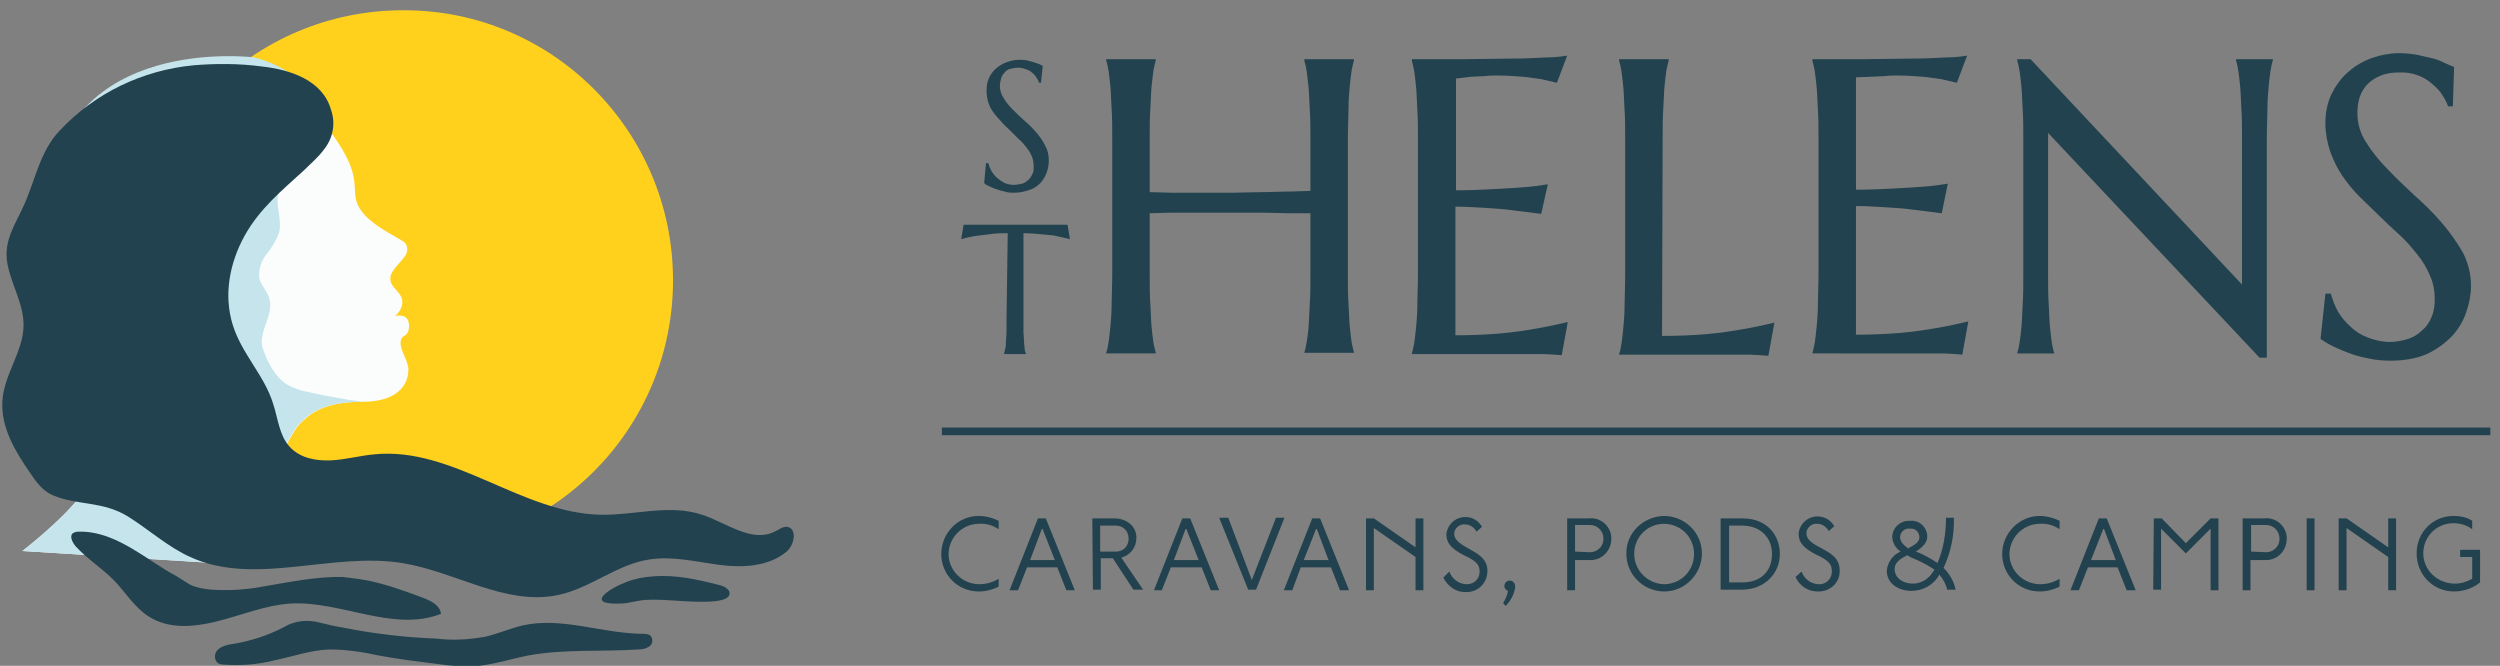 <?xml version="1.0" encoding="utf-8"?>
<!-- Generator: Adobe Illustrator 28.0.0, SVG Export Plug-In . SVG Version: 6.00 Build 0)  -->
<svg version="1.1" id="Layer_1" xmlns="http://www.w3.org/2000/svg" xmlns:xlink="http://www.w3.org/1999/xlink" x="0px" y="0px"
	 width="413.8px" height="110.2px" viewBox="0 0 413.8 110.2" enable-background="new 0 0 413.8 110.2" xml:space="preserve">
<rect x="0" y="0" width="413.8" height="110.2" fill="#808080" stroke="none"/>
<g>
	<path fill="#FFD01C" d="M111.4,46.4c0,24.7-20,44.7-44.7,44.7s-44.7-20-44.7-44.7s20-44.7,44.7-44.7
		C91.4,1.6,111.4,21.7,111.4,46.4"/>
</g>
<g>
	<path fill="#FBFDFD" d="M35.5,93.2c1.6-2.6,3.3-5.2,5.1-7.6c2.4-3.1,7.4-13.8,8.9-15.3s3.6-3.8,10.5-3.8s7.6-3.9,7.6-5.3
		s-1.3-3.1-1.3-4.4c0-1.7,1.4-0.7,1.4-2.9s-2.3-1.6-2.3-1.6c0.7-0.6,1.1-1.3,1.2-2.2c0-1.9-2-2.3-2-4s2.8-3.3,2.8-4.7
		s-0.5-1.3-3-2.8s-5-3.2-5.5-5.7s0.8-4.6-4.8-11.9s-11.3-8.7-11.4-8.7c-3.2-0.8-6.6-1-9.9-0.8c-3,0.2-5.9,0.9-8.7,2.2
		c-1.2,0.6-2.4,1.4-3.5,2.2c-0.3,0.2-0.6,0.4-0.9,0.5c-1.1,0.5-2.1,1.1-3,1.8c-1.1,0.9-2.1,1.9-3,3c-2.9,3.4-5,7.3-6.1,11.6
		C6,40.5,7,49.2,12.6,55.2c1.9,1.8,3.6,3.7,5.1,5.8c2.6,3.9,1.5,8.2,0,12.3c-0.9,3-2.3,5.8-4,8.3c-3.2,4.4-10,9.6-10,9.6L35.5,93.2z
		"/>
	<path fill="#C6E4EC" d="M57.8,66.2c-2.3-0.4-4.5-0.8-6.7-1.3c-1.2-0.2-2.4-0.6-3.5-1.2c-2.1-1.3-3.3-3.7-4.1-6
		c-0.9-2.7,1.9-5.5,1.1-8.2c-0.3-1.3-1.4-2.2-1.7-3.5c-0.1-1.4,0.3-2.8,1.2-3.9c0.9-1.1,1.6-2.3,2.1-3.6c0.5-2-0.5-4.1-0.2-6.1
		c0.3-2.3,2.3-4,4.2-5.5c0.6-0.5,1.2-0.9,1.8-1.4c1-0.8,1.9-1.8,2.5-2.9c0.2-0.3,0.3-0.6,0.2-0.9c0-0.1-0.5-0.5-0.2-0.5
		c2.1,0.3-2.8-9.3-12.4-11.7c-0.1,0-31.7-4-34.2,23.2C6,40.4,7,49.2,12.6,55.2c1.9,1.8,3.6,3.7,5.1,5.8c2.6,3.9,1.5,8.2,0,12.3
		c-0.9,3-2.3,5.8-4,8.3c-3.2,4.4-10,9.6-10,9.6l31.7,2c1.6-2.6,3.3-5.2,5.1-7.6c2.4-3.1,7.4-13.8,8.9-15.3s3.6-3.8,10.5-3.8
		C59.2,66.3,58.5,66.3,57.8,66.2"/>
</g>
<g>
	<path fill="#21424E" d="M50.3,28.2c-3.6,3.3-7.3,6.3-9.8,10.8s-3.5,9.8-2,14.7s5.2,8.3,6.7,13.1c0.8,2.4,1,5.2,2.7,7.1
		s4.3,2.4,6.8,2.3s4.9-0.8,7.3-1c13-1.3,24.4,9.8,37.5,10c5.6,0.1,11.3-1.8,16.7,0c4,1.3,8.2,4.7,12,2.8c0.7-0.3,1.4-0.9,2.1-0.8
		c1.7,0.3,1.2,3-0.1,4.1c-3,2.5-7.3,2.7-11.1,2.2s-7.8-1.5-11.6-0.9c-5.4,0.8-9.8,4.8-15.2,5.9c-8.6,1.8-17-3.9-25.7-5.3
		c-11.7-1.9-24.4,3.9-35.1-1c-3.6-1.6-6.8-4.5-10.3-6.7c-4.2-2.6-8.3-1.8-12.4-3.5c-1.7-0.7-2.8-2.2-3.8-3.7
		c-2.5-3.6-4.9-7.6-4.6-12s3.5-8.2,3.5-12.5c0-3.6-2.1-6.8-2.7-10.3c-0.6-3.7,1.3-6.3,2.7-9.4c1.9-4.1,2.7-9.1,6-12.5
		c5.8-6.2,13.7-10,22.2-10.8c3.7-0.3,7.5-0.3,11.2,0.2c4.6,0.5,10.1,2.2,11.5,7.2c0.8,2.3,0.3,4.8-1.3,6.7
		C52.6,26.1,51.4,27.1,50.3,28.2"/>
	<path fill="#21424E" d="M58.3,95.7c4,0.4,7.8,1.8,11.6,3.2c1.3,0.5,2.9,1.2,3.1,2.7c-7.9,3.1-16.6-2.2-25-1.7
		c-4.2,0.3-8.2,2-12.3,3c-3.8,0.9-7.9,1.3-11.3-1c-2.2-1.5-3.6-3.8-5.4-5.7c-2-2.1-4.5-3.6-6.5-5.8c-0.5-0.6-1-1.6-0.5-2.1
		c0.3-0.2,0.6-0.3,1-0.3c3.4-0.1,6.6,1.4,9.5,3.2c2.2,1.3,4.3,2.9,6.6,4.1c0.8,0.5,1.6,1,2.4,1.5c1.1,0.5,2.3,0.7,3.5,0.8
		c3,0.2,6,0,9-0.6c4.2-0.7,8.5-1.6,12.8-1.5C57.2,95.6,57.8,95.6,58.3,95.7"/>
	<path fill="#21424E" d="M118.9,96.8c0.5,0.1,1.1,0.3,1.5,0.7c0.4,0.3,0.5,0.9,0.1,1.3c0,0,0,0-0.1,0.1c-0.9,0.7-3.2,0.7-4.3,0.7
		c-1.6,0-3.1-0.1-4.6-0.2c-1.5-0.1-3.1-0.2-4.7-0.1c-1.4,0.1-2.8,0.6-4.2,0.6c-5.8,0.2-1.9-2.4,0.9-3.5c1.5-0.6,3-0.9,4.6-1
		C111.8,95.1,115.4,95.9,118.9,96.8"/>
	<path fill="#21424E" d="M73.2,105.8c2.4,0.2,4.8,0,7.1-0.4c2.1-0.5,4.2-1.4,6.3-1.9c6.4-1.4,12.9,1.3,19.5,1.4c0.7,0,1.6,0,1.8,0.7
		c0.2,0.6,0,1.2-0.6,1.5c-0.5,0.3-1.1,0.4-1.7,0.4c-6.1,0.4-12.2-0.1-18.2,1c-3,0.6-6,1.6-9.1,1.8c-2,0-3.9-0.1-5.9-0.4
		c-3.2-0.4-6.5-0.8-9.7-1.4c-2.7-0.6-5.5-1-8.2-1c-3.1,0.1-6.1,1.2-9.1,1.8c-2.7,0.7-5.5,0.9-8.4,0.7c-0.4,0-0.8-0.1-1.1-0.4
		c-0.5-0.6-0.4-1.6,0.2-2.1c0,0,0.1,0,0.1-0.1c0.7-0.5,1.5-0.7,2.3-0.8c3-0.5,5.8-1.4,8.5-2.8c1.8-1.1,4-1.3,6.1-0.7
		c1.2,0.3,2.5,0.6,3.8,0.8c2.5,0.5,5,0.9,7.6,1.2c2.5,0.3,5.1,0.5,7.7,0.6L73.2,105.8"/>
</g>
<g>
	<g>
		<path fill="#21424E" d="M162,85.4c1.1,0,2.3,0.3,3.3,0.8v1.4c-1-0.7-2.2-1-3.4-0.9c-2.8,0.1-4.9,2.4-4.9,5.1
			c0.1,2.8,2.4,4.9,5.1,4.9l0,0c1.1,0,2.2-0.3,3.2-0.9v1.3c-1,0.5-2.1,0.8-3.3,0.8c-3.5,0-6.2-2.8-6.2-6.2S158.5,85.4,162,85.4
			L162,85.4z"/>
		<path fill="#21424E" d="M170,93.9l-1.5,3.8h-1.4l4.7-11.9h1.3l4.8,11.9h-1.4l-1.5-3.8H170z M172.5,87.4l-2,5.3h4.1L172.5,87.4z"/>
		<path fill="#21424E" d="M180.8,85.8h3.6c2.2,0,3.7,1.4,3.7,3.2c0,1.6-1,2.9-2.5,3.3l3.6,5.3h-1.6l-3.4-5.2h-2v5.2h-1.3L180.8,85.8
			z M184.5,91.3c1.2,0.1,2.2-0.7,2.3-1.9c0-0.1,0-0.2,0-0.3c0-1.2-0.9-2.1-2.1-2.1c-0.1,0-0.2,0-0.3,0h-2.3v4.3L184.5,91.3z"/>
		<path fill="#21424E" d="M193.8,93.9l-1.5,3.8H191l4.7-11.9h1.3l4.8,11.9h-1.4l-1.5-3.8H193.8z M196.3,87.4l-2,5.3h4.1L196.3,87.4z
			"/>
		<path fill="#21424E" d="M207.2,96l4-10.3h1.4l-4.7,11.9h-1.3l-4.8-11.9h1.5L207.2,96z"/>
		<path fill="#21424E" d="M215.3,93.9l-1.4,3.8h-1.4l4.7-11.9h1.3l4.8,11.9h-1.5l-1.5-3.8H215.3z M217.9,87.4l-2.1,5.3h4.1
			L217.9,87.4z"/>
		<path fill="#21424E" d="M226.1,85.8h1.3l6.9,4.8v-4.8h1.3v11.9h-1.3v-5.5l-6.9-4.8v10.3h-1.3V85.8z"/>
		<path fill="#21424E" d="M239.9,94.6c0.4,1.2,1.5,2,2.7,2.1c1.2,0.1,2.2-0.7,2.3-1.9c0-0.1,0-0.2,0-0.3c0-1-0.6-1.7-2.6-2.6
			c-2.1-1.1-2.9-2-2.9-3.5c0.2-1.7,1.7-3,3.5-2.8c1,0.1,1.9,0.7,2.4,1.6l-0.9,0.8c-0.4-0.7-1.1-1.2-1.9-1.2
			c-0.9-0.1-1.7,0.6-1.8,1.4c0,0,0,0.1,0,0.1c0,0.9,0.6,1.5,2.2,2.4s3.3,1.7,3.3,3.8c0,1.9-1.4,3.4-3.3,3.5c-0.1,0-0.2,0-0.4,0
			c-1.6,0-2.9-1-3.6-2.4L239.9,94.6z"/>
		<path fill="#21424E" d="M248.8,99.8c0.4-0.6,0.7-1.3,0.8-2c-0.3-0.1-0.6-0.4-0.6-0.8c0-0.5,0.4-0.9,0.9-0.9c0,0,0,0,0,0
			c0.6,0,0.9,0.5,0.9,1.1c-0.2,1.2-0.7,2.2-1.6,3.1L248.8,99.8z"/>
		<path fill="#21424E" d="M259.4,85.8h3.6c1.9-0.2,3.5,1.2,3.7,3c0,0.1,0,0.2,0,0.4c0,1.9-1.5,3.5-3.4,3.5c-0.1,0-0.2,0-0.3,0h-2.3
			v5h-1.3L259.4,85.8z M263,91.4c1.2,0.1,2.3-0.8,2.4-2c0-0.1,0-0.2,0-0.3c0-1.2-1-2.2-2.2-2.2c-0.1,0-0.2,0-0.2,0h-2.3v4.4
			L263,91.4z"/>
		<path fill="#21424E" d="M275.4,85.4c3.5,0,6.3,2.8,6.3,6.2s-2.8,6.3-6.2,6.3c-3.5,0-6.3-2.8-6.3-6.2
			C269.1,88.3,271.9,85.5,275.4,85.4C275.3,85.4,275.3,85.4,275.4,85.4z M275.4,96.7c2.8,0,5-2.2,5-5s-2.2-5-5-5
			c-2.7,0-4.9,2.2-4.9,4.9c0,0,0,0.1,0,0.1C270.5,94.4,272.7,96.6,275.4,96.7z"/>
		<path fill="#21424E" d="M284.8,85.8h3.6c4,0,6.2,2.7,6.2,5.9s-2.5,5.9-6.3,5.9h-3.5V85.8z M288.4,96.4c3.1,0,4.9-1.9,4.9-4.7
			s-2-4.7-4.9-4.7h-2.2v9.4H288.4z"/>
		<path fill="#21424E" d="M298.2,94.6c0.4,1.2,1.5,2,2.7,2.1c1.2,0.1,2.2-0.7,2.3-1.9c0-0.1,0-0.2,0-0.4c0-1-0.6-1.7-2.6-2.6
			c-2.1-1.1-2.9-2-2.9-3.5c0.2-1.7,1.7-3,3.5-2.8c1,0.1,1.9,0.7,2.4,1.6l-0.9,0.8c-0.4-0.7-1.1-1.2-1.9-1.2
			c-0.9-0.1-1.7,0.6-1.8,1.4c0,0,0,0.1,0,0.1c0,0.9,0.5,1.5,2.2,2.4s3.3,1.7,3.3,3.8c0.1,1.9-1.4,3.4-3.3,3.5c-0.1,0-0.2,0-0.4,0
			c-1.6,0-3-1-3.6-2.4L298.2,94.6z"/>
		<path fill="#21424E" d="M316.4,97.8c-2.4,0-4.1-1.4-4.1-3.3c0.1-1.4,1-2.7,2.3-3.2c-0.8-0.5-1.4-1.5-1.4-2.5
			c0.1-1.5,1.3-2.6,2.8-2.6c0.1,0,0.1,0,0.2,0c1.5-0.1,2.7,1,2.8,2.5c0,0,0,0.1,0,0.1c0,0.9-0.6,1.7-1.9,2.5c0.1,0,0.2,0.1,0.3,0.1
			c1.2,0.5,2.3,1.1,3.3,1.8c1-2.4,1.4-4.9,1.4-7.5h1.3c0.1,2.9-0.5,5.7-1.7,8.3c1,1,1.7,2.2,2,3.6h-1.4c-0.2-0.9-0.7-1.8-1.3-2.5
			C320.1,96.8,318.3,97.8,316.4,97.8L316.4,97.8z M317.1,92.6c-0.5-0.2-1-0.4-1.4-0.7c-1.4,0.7-2.1,1.3-2.1,2.3c0,1.4,1.3,2.4,3,2.4
			c1.2,0,2.4-0.6,3.1-1.6l0.5-0.7C319.2,93.6,318.2,93.1,317.1,92.6z M316.1,90.6c1.3-0.6,1.6-1.2,1.6-1.7c0-0.8-0.7-1.5-1.5-1.4
			c0,0-0.1,0-0.1,0c-0.8-0.1-1.5,0.5-1.6,1.3c0,0,0,0.1,0,0.1c0,0.7,0.5,1.3,1.4,1.9L316.1,90.6z"/>
		<path fill="#21424E" d="M337.6,85.4c1.1,0,2.3,0.3,3.3,0.8v1.4c-1-0.7-2.2-1-3.4-0.9c-2.8,0.1-4.9,2.4-4.9,5.1
			c0.1,2.8,2.4,4.9,5.1,4.9c1.1,0,2.2-0.3,3.2-0.9v1.3c-1,0.5-2.1,0.8-3.3,0.8c-3.5,0-6.2-2.8-6.2-6.2S334.2,85.4,337.6,85.4
			L337.6,85.4z"/>
		<path fill="#21424E" d="M345.6,93.9l-1.5,3.8h-1.4l4.7-11.9h1.3l4.8,11.9h-1.5l-1.5-3.8H345.6z M348.2,87.4l-2.1,5.3h4.1
			L348.2,87.4z"/>
		<path fill="#21424E" d="M356.5,85.8h1.3l4,4.1l4.1-4.1h1.3v11.9h-1.3V87.5l-4.1,4.1l-4.1-4.1v10.1h-1.3L356.5,85.8z"/>
		<path fill="#21424E" d="M371.2,85.8h3.6c1.9-0.2,3.5,1.2,3.7,3c0,0.1,0,0.2,0,0.4c0,1.9-1.5,3.5-3.4,3.5c-0.1,0-0.2,0-0.3,0h-2.3
			v5h-1.3L371.2,85.8z M374.9,91.4c1.2,0.1,2.3-0.8,2.4-2c0-0.1,0-0.2,0-0.3c0-1.2-1-2.2-2.2-2.2c-0.1,0-0.2,0-0.2,0h-2.3v4.4
			L374.9,91.4z"/>
		<path fill="#21424E" d="M381.8,85.8h1.3v11.9h-1.3V85.8z"/>
		<path fill="#21424E" d="M387.1,85.8h1.3l6.9,4.8v-4.8h1.3v11.9h-1.3v-5.5l-6.9-4.8v10.3h-1.3V85.8z"/>
		<path fill="#21424E" d="M406.1,85.4c1.1,0,2.2,0.2,3.1,0.8v1.4c-0.9-0.7-2-1-3.1-1c-2.8,0-5,2.2-5,5c0,2.8,2.4,5,5.2,5
			c0,0,0,0,0.1,0c1,0,1.9-0.3,2.8-0.8v-3.6h-2v-1.2h3.3v5.4c-1.2,1-2.8,1.5-4.3,1.5c-3.5,0-6.2-2.8-6.2-6.3S402.7,85.4,406.1,85.4
			L406.1,85.4z"/>
	</g>
	<g>
		<path fill="#21424E" d="M216.9,35.3h-3.4l-4.5-0.1h-5h-5.1c-1.7,0-3.2,0-4.7,0s-2.8,0.1-3.9,0.1v10c0,1.9,0,3.6,0.1,5
			s0.1,2.7,0.2,3.7s0.2,1.9,0.3,2.6s0.3,1.3,0.4,1.8v0.1h-8.2v-0.1c0.2-0.6,0.3-1.2,0.4-1.8c0.1-0.7,0.2-1.6,0.3-2.6
			s0.2-2.3,0.2-3.7s0.1-3.1,0.1-5V23.1c0-1.9,0-3.6-0.1-5s-0.1-2.7-0.2-3.7s-0.2-1.9-0.3-2.6c-0.1-0.6-0.2-1.2-0.4-1.8V9.8h8.2V10
			c-0.1,0.5-0.3,1.1-0.4,1.8c-0.1,0.7-0.2,1.6-0.3,2.6c-0.1,1.1-0.1,2.3-0.2,3.7s-0.1,3.1-0.1,5v8.7c1.2,0,2.5,0.1,4,0.1
			s3.1,0,4.7,0s3.3,0,5,0l4.9-0.1c1.6,0,3.1-0.1,4.4-0.1s2.6-0.1,3.6-0.1v-8.4c0-1.9,0-3.6-0.1-5s-0.1-2.7-0.2-3.7
			c-0.1-0.9-0.2-1.8-0.3-2.6c-0.1-0.6-0.2-1.2-0.4-1.8V9.8h8.2V10c-0.1,0.5-0.3,1.1-0.4,1.8c-0.1,0.7-0.2,1.6-0.3,2.6
			s-0.2,2.3-0.2,3.7s-0.1,3.1-0.1,5v22.1c0,1.9,0,3.6,0.1,5s0.1,2.7,0.2,3.7s0.2,1.9,0.3,2.6s0.3,1.3,0.4,1.8v0.1h-8.2v-0.1
			c0.2-0.6,0.3-1.2,0.4-1.8c0.1-0.9,0.3-1.7,0.3-2.6c0.1-1,0.1-2.3,0.2-3.7s0.1-3.1,0.1-5L216.9,35.3z"/>
		<path fill="#21424E" d="M242.2,9.8l7.8-0.1c2.3,0,4.3-0.1,6-0.2c1.1,0,2.3-0.1,3.4-0.3l-1.7,4.5c-0.9-0.2-1.7-0.4-2.6-0.6
			c-0.9-0.1-1.9-0.3-3.1-0.4s-2.7-0.2-4.3-0.2c-0.6,0-1.2,0-2,0.1l-2.2,0.1L241,13v18.5c2.3,0,4.5-0.1,6.3-0.2
			c1.9-0.1,3.5-0.2,4.8-0.3c1.5-0.1,2.9-0.3,4.1-0.5l-1.1,4.9c-1.6-0.2-3.2-0.4-4.8-0.6c-1.4-0.2-2.9-0.3-4.6-0.4s-3.2-0.2-4.8-0.2
			v21.3c2.5,0,4.9-0.1,7.4-0.3c2.2-0.2,4.2-0.5,5.9-0.8c1.8-0.3,3.6-0.7,5.3-1.1l-1,5.5l-1.2-0.1l-1.8-0.1h-2.1h-2.1h-1.8
			c-0.5,0-0.9,0-1.1,0h-14.7v-0.1c0.1-0.5,0.3-1.1,0.4-1.8c0.1-0.7,0.2-1.6,0.3-2.6s0.2-2.3,0.2-3.7s0.1-3.1,0.1-5V23.2
			c0-1.9,0-3.6-0.1-5s-0.1-2.7-0.2-3.7s-0.2-1.9-0.3-2.6s-0.3-1.3-0.4-1.8V9.8C236.6,9.8,239.4,9.8,242.2,9.8"/>
		<path fill="#21424E" d="M275.1,55.6c2.7,0,5.1-0.1,7.4-0.3s4.2-0.5,5.9-0.8c1.8-0.3,3.6-0.7,5.3-1.1l-1,5.5l-1.2-0.1l-1.8-0.1
			c-0.7,0-1.4,0-2.1,0h-2.1h-1.8c-0.5,0-0.9,0-1.1,0H268v-0.1c0.2-0.6,0.3-1.2,0.4-1.8c0.1-0.7,0.2-1.6,0.3-2.6s0.2-2.3,0.2-3.7
			s0.1-3.1,0.1-5V23.2c0-1.9,0-3.6-0.1-5s-0.1-2.7-0.2-3.7s-0.2-1.9-0.3-2.6c-0.1-0.6-0.2-1.2-0.4-1.8V9.8h8.2V10
			c-0.1,0.5-0.3,1.1-0.4,1.8c-0.1,0.7-0.2,1.6-0.3,2.6c-0.1,1.1-0.1,2.3-0.2,3.7s-0.1,3.1-0.1,5L275.1,55.6z"/>
		<path fill="#21424E" d="M308.5,9.8l7.7-0.1c2.3,0,4.3-0.1,6-0.2c1.1,0,2.3-0.1,3.4-0.3l-1.7,4.5c-0.9-0.2-1.7-0.4-2.6-0.6
			c-0.9-0.1-1.9-0.3-3.1-0.4c-1.2-0.1-2.7-0.2-4.3-0.2c-0.5,0-1.2,0-2,0.1l-2.2,0.1l-2.5,0.1v18.6c2.3,0,4.4-0.1,6.3-0.2
			c1.9-0.1,3.5-0.2,4.8-0.3c1.5-0.1,2.9-0.3,4.1-0.5l-1,4.9c-1.6-0.2-3.2-0.4-4.8-0.6c-1.4-0.2-2.9-0.3-4.6-0.4s-3.2-0.2-4.8-0.2
			v21.3c2.5,0,4.9-0.1,7.4-0.3c2.2-0.2,4.2-0.5,5.9-0.8c1.8-0.3,3.6-0.7,5.3-1.1l-1,5.5l-1.2-0.1l-1.8-0.1h-2.1h-2.1h-1.8
			c-0.5,0-0.9,0-1.1,0H300v-0.1c0.1-0.5,0.3-1.1,0.4-1.8c0.1-0.7,0.2-1.6,0.3-2.6s0.2-2.3,0.2-3.7s0.1-3.1,0.1-5V23.2
			c0-1.9,0-3.6-0.1-5s-0.1-2.7-0.2-3.7s-0.2-1.9-0.3-2.6s-0.3-1.3-0.4-1.8V9.8C302.8,9.8,305.7,9.8,308.5,9.8"/>
		<path fill="#21424E" d="M336.1,9.8l35,37.3v-24c0-1.9,0-3.6-0.1-5s-0.1-2.7-0.2-3.7s-0.2-1.9-0.3-2.6c-0.1-0.6-0.2-1.2-0.4-1.8
			V9.8h6.1V10c-0.2,0.6-0.3,1.2-0.4,1.8c-0.1,0.7-0.2,1.5-0.3,2.6c-0.1,1.1-0.2,2.3-0.2,3.7s-0.1,3.1-0.1,5v36.1H374L339,22v23.3
			c0,1.9,0,3.6,0.1,5s0.1,2.7,0.2,3.7s0.2,1.9,0.3,2.6c0.1,0.6,0.2,1.2,0.4,1.8v0.1h-6.1v-0.1c0.2-0.6,0.3-1.2,0.4-1.8
			c0.1-0.7,0.2-1.6,0.3-2.6s0.1-2.3,0.2-3.7s0.1-3.1,0.1-5V23.2c0-1.9,0-3.6-0.1-5s-0.1-2.7-0.2-3.7s-0.2-1.9-0.3-2.6
			c-0.1-0.6-0.2-1.2-0.4-1.8V9.8L336.1,9.8z"/>
		<path fill="#21424E" d="M406,17.6h-0.8c-0.2-0.6-0.5-1.2-0.9-1.8c-0.4-0.7-1-1.3-1.6-1.8c-1.5-1.4-3.5-2.1-5.6-2c-1,0-2,0.1-3,0.5
			c-0.8,0.3-1.6,0.8-2.2,1.4c-0.6,0.6-1,1.3-1.3,2.1c-0.3,0.9-0.4,1.8-0.4,2.8c0,1.7,0.5,3.3,1.4,4.7c1,1.6,2.2,3.1,3.5,4.4
			c1.4,1.5,2.9,2.9,4.5,4.4c1.6,1.4,3.1,2.9,4.5,4.5c1.3,1.5,2.5,3.2,3.5,4.9c0.9,1.7,1.4,3.6,1.4,5.6c0,1.5-0.3,3-0.8,4.4
			c-0.5,1.5-1.3,2.8-2.4,4c-1.2,1.2-2.6,2.2-4.1,2.9c-1.9,0.8-3.9,1.1-6,1.1c-1.3,0-2.5-0.1-3.8-0.4c-1.1-0.2-2.2-0.5-3.2-0.9
			c-1.6-0.6-3.2-1.3-4.6-2.3l0.8-7.5h0.9c0.3,1.1,0.7,2.1,1.2,3c0.6,1,1.3,1.8,2.1,2.5c0.8,0.8,1.8,1.4,2.9,1.8
			c1.1,0.4,2.3,0.7,3.5,0.7c1.1,0,2.1-0.2,3.1-0.5c0.9-0.3,1.7-0.8,2.4-1.5c0.7-0.6,1.2-1.4,1.5-2.2c0.4-0.9,0.5-1.9,0.5-2.8
			c0-1.4-0.2-2.7-0.8-4c-0.5-1.2-1.2-2.4-2.1-3.5c-0.9-1.1-1.8-2.2-2.9-3.2c-1.1-1-2.2-2-3.3-3.1s-2.2-2.1-3.3-3.2
			c-1.1-1.1-2-2.2-2.9-3.5c-0.8-1.2-1.5-2.6-2-4c-0.5-1.5-0.8-3.1-0.8-4.7c0-1.7,0.3-3.3,1-4.8c0.7-1.4,1.6-2.7,2.8-3.7
			c1.1-1,2.5-1.8,3.9-2.3c1.4-0.5,3-0.8,4.5-0.8c1,0,2.1,0.1,3.1,0.3c0.9,0.2,1.7,0.4,2.6,0.6c0.8,0.2,1.4,0.5,2,0.8l1.4,0.6
			L406,17.6z"/>
		<path fill="#21424E" d="M172.3,13.7H172c-0.1-0.3-0.2-0.5-0.4-0.8c-0.2-0.3-0.4-0.6-0.7-0.8c-0.3-0.3-0.6-0.5-1-0.6
			c-0.5-0.2-0.9-0.3-1.4-0.3c-0.4,0-0.9,0.1-1.3,0.2c-0.4,0.1-0.7,0.3-0.9,0.6c-0.3,0.3-0.5,0.6-0.6,1c-0.1,0.4-0.2,0.8-0.2,1.2
			c0,0.7,0.2,1.4,0.6,2c0.4,0.7,0.9,1.3,1.5,1.9c0.6,0.6,1.3,1.3,2,1.9c0.7,0.6,1.4,1.3,2,2c0.5,0.6,1,1.3,1.4,2.1
			c0.4,0.7,0.6,1.6,0.6,2.4c0,0.7-0.1,1.3-0.3,1.9c-0.2,0.6-0.5,1.2-1,1.8c-0.5,0.5-1.1,1-1.8,1.2c-0.8,0.3-1.7,0.5-2.6,0.5
			c-0.5,0-1.1,0-1.6-0.2c-0.5-0.1-0.9-0.2-1.4-0.4c-0.4-0.1-0.8-0.3-1.2-0.5c-0.3-0.1-0.6-0.3-0.8-0.5l0.3-3.3h0.4
			c0.2,0.9,0.7,1.8,1.5,2.5c0.4,0.3,0.8,0.6,1.2,0.8c0.5,0.2,1,0.3,1.5,0.3c0.5,0,0.9-0.1,1.4-0.2c0.4-0.1,0.7-0.4,1-0.6
			c0.3-0.3,0.5-0.6,0.7-1c0.2-0.4,0.2-0.8,0.2-1.2c0-0.6-0.1-1.2-0.3-1.7c-0.2-0.5-0.5-1-0.9-1.5c-0.4-0.5-0.8-1-1.3-1.4
			c-0.5-0.5-0.9-0.9-1.4-1.4s-1-0.9-1.4-1.4c-0.5-0.5-0.9-1-1.3-1.5c-0.4-0.5-0.7-1.1-0.9-1.7c-0.2-0.6-0.3-1.3-0.3-2
			c0-0.7,0.1-1.5,0.4-2.1c0.3-0.6,0.7-1.2,1.2-1.6c0.5-0.4,1.1-0.8,1.7-1c0.6-0.2,1.3-0.4,2-0.4c0.5,0,0.9,0,1.4,0.1
			c0.4,0.1,0.8,0.2,1.1,0.3c0.3,0.1,0.6,0.2,0.9,0.3l0.6,0.3L172.3,13.7z"/>
		<path fill="#21424E" d="M166.8,38.6c-1.1,0-2.1,0-3.2,0.2c-0.9,0.1-1.8,0.2-2.4,0.3s-1.5,0.3-2.1,0.5l0.4-2.4h0.5h0.8h0.9h0.9h11
			h0.9h0.9h0.8h0.5l0.4,2.4c-0.6-0.2-1.4-0.3-2.1-0.5s-1.5-0.2-2.4-0.3c-1.1-0.1-2.1-0.2-3.2-0.2v14.2V55c0,0,0.1,1.2,0.1,1.6
			s0.1,0.8,0.1,1.1s0.1,0.6,0.2,0.8v0.1h-3.6v-0.1c0.1-0.3,0.1-0.5,0.2-0.8c0.1-0.3,0.1-0.7,0.1-1.1s0.1-1,0.1-1.6s0-1.4,0-2.2
			L166.8,38.6z"/>
	</g>
	<path fill="none" stroke="#21424E" stroke-width="1.27" stroke-miterlimit="10" d="M155.9,71.4h256.3"/>
</g>
</svg>
